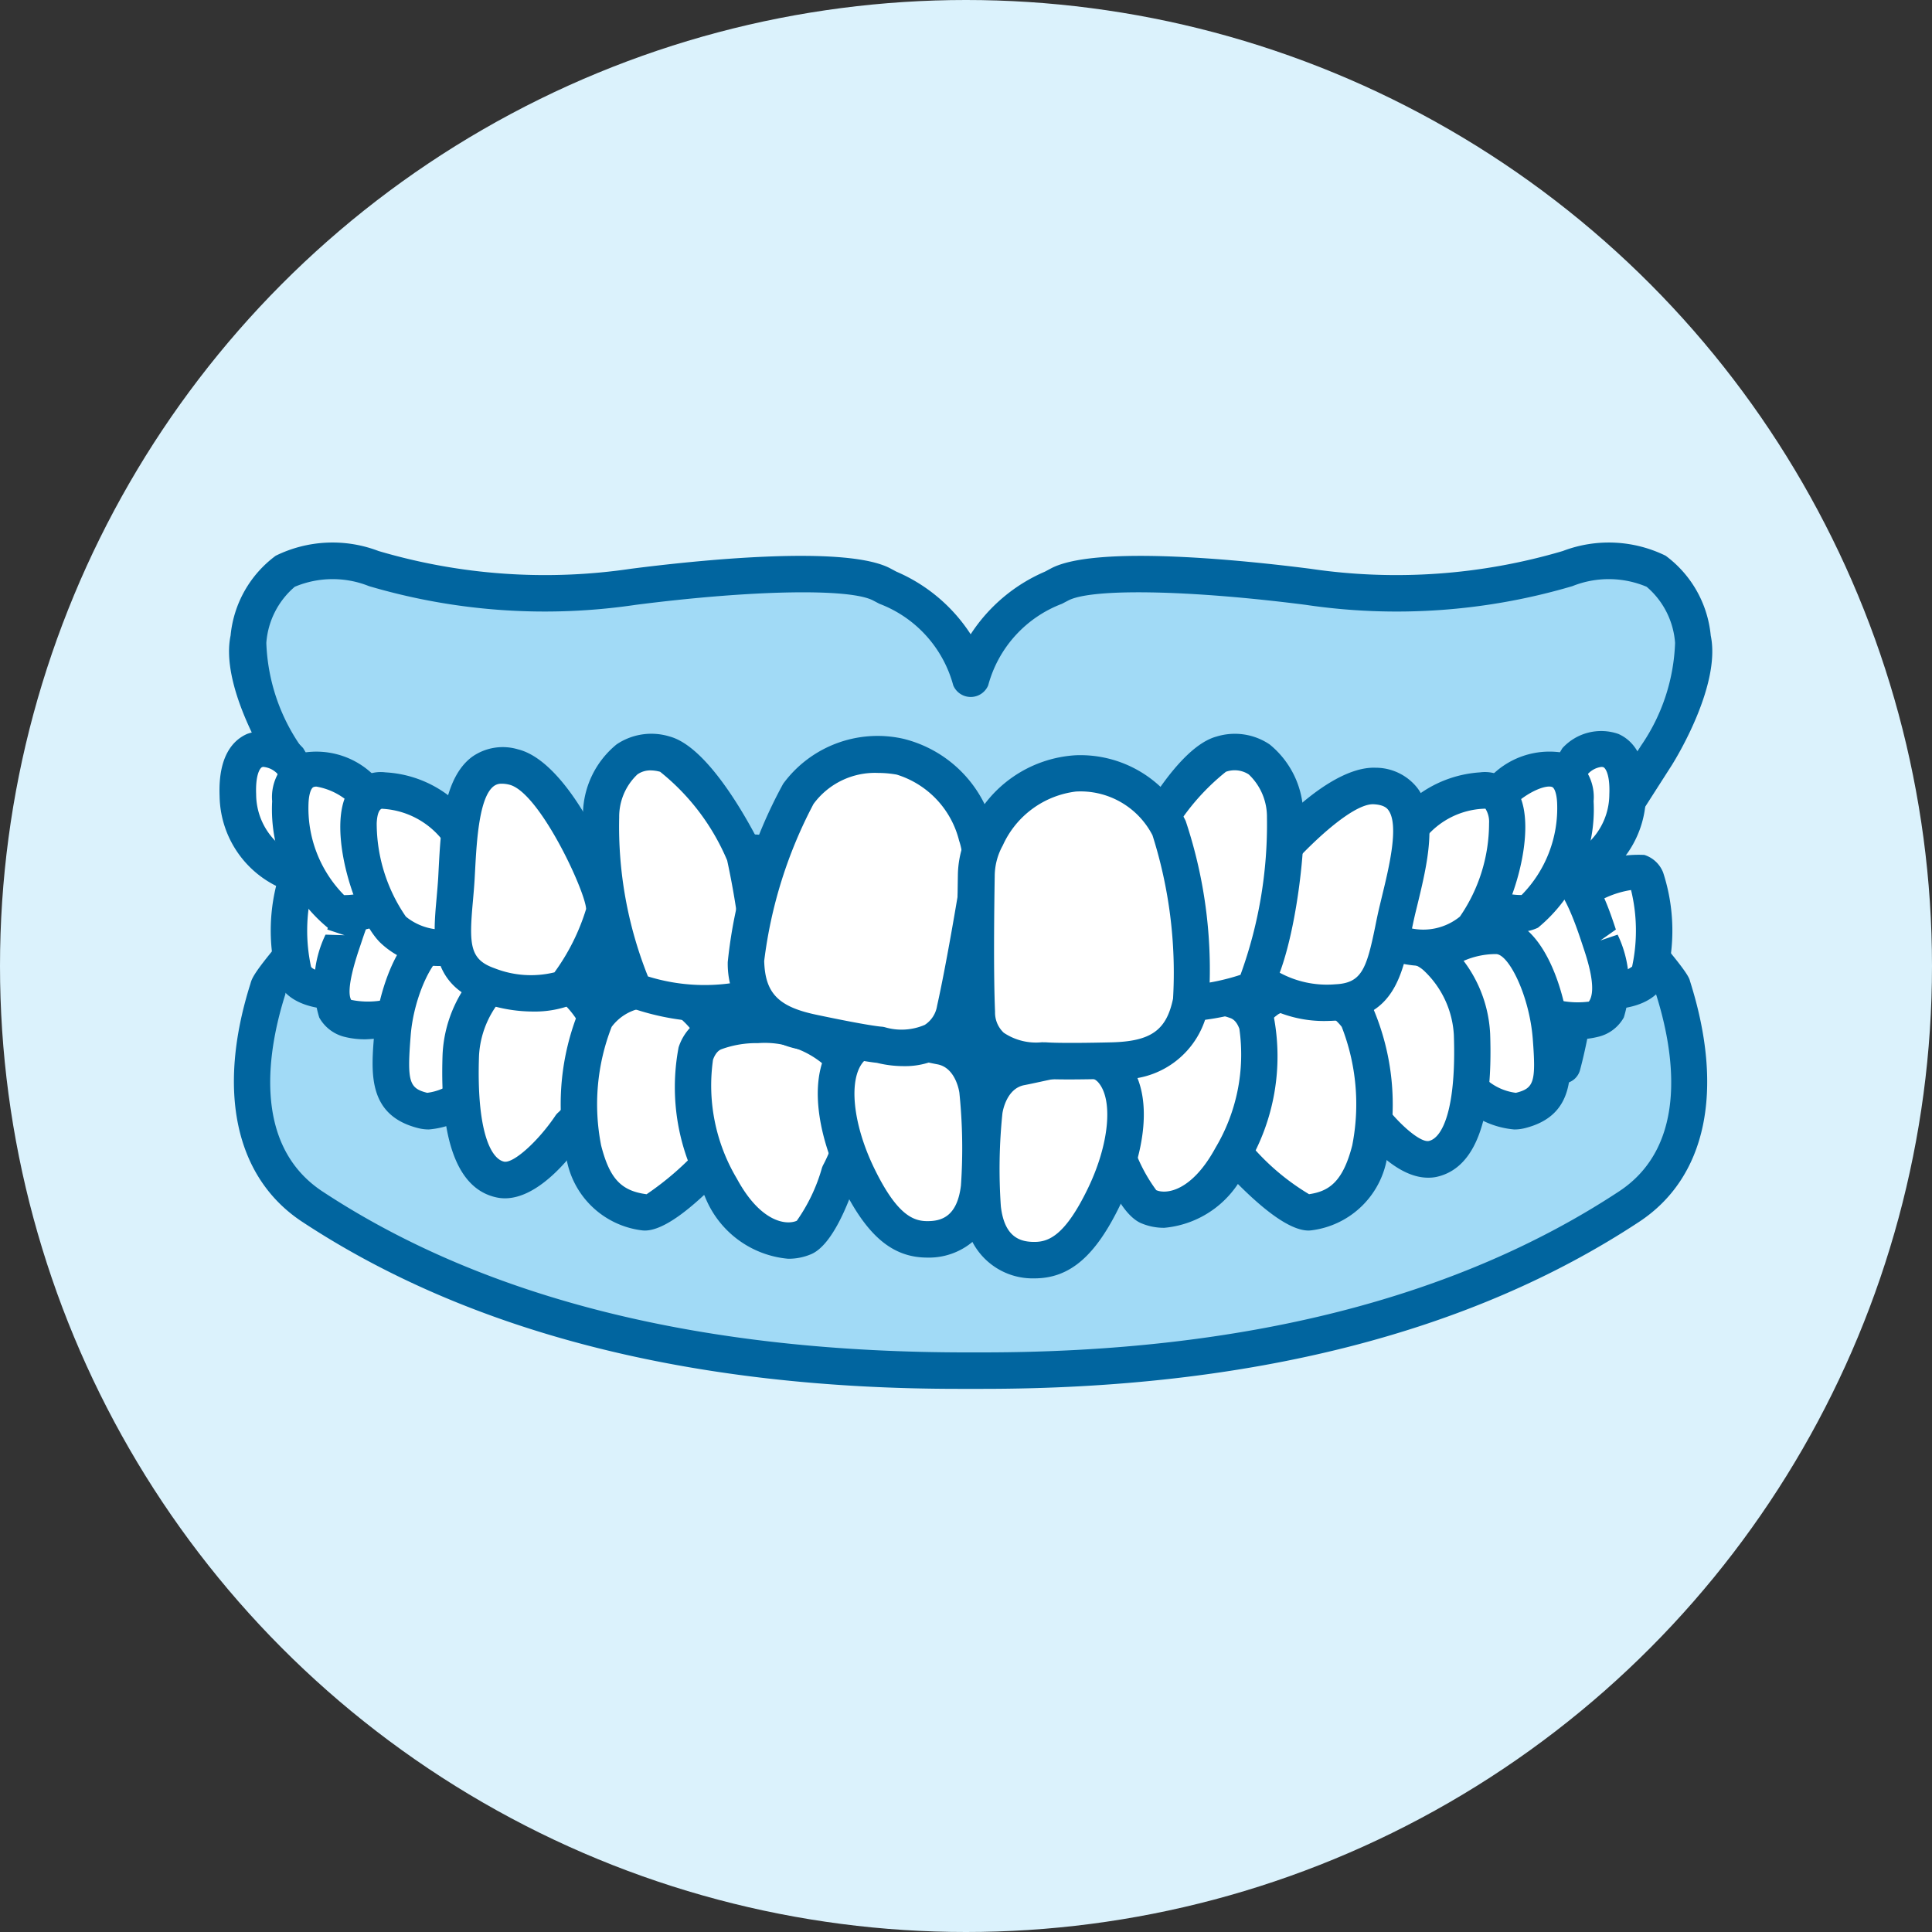 <svg xmlns="http://www.w3.org/2000/svg" xmlns:xlink="http://www.w3.org/1999/xlink" width="53" height="53" viewBox="0 0 53 53">
  <rect x="0" y="0" width="53" height="53" fill="#333333" stroke="none"/>
  <defs>
    <clipPath id="clip-path">
      <circle id="マスク" cx="26.5" cy="26.5" r="26.5" fill="#f3f3f3"/>
    </clipPath>
  </defs>
  <g id="icon" clip-path="url(#clip-path)">
    <g id="グループ_5559" data-name="グループ 5559">
      <circle id="楕円形_1341" data-name="楕円形 1341" cx="26.5" cy="26.5" r="26.5" fill="#dbf2fc"/>
      <g id="グループ_5558" data-name="グループ 5558" transform="translate(6.024 14.898)">
        <g id="グループ_5526" data-name="グループ 5526" transform="translate(0.26)">
          <g id="グループ_5524" data-name="グループ 5524">
            <path id="パス_2555" data-name="パス 2555" d="M690.29,2812.663a3.951,3.951,0,0,0-2.438-2.625c-.937-.5-4.375-.25-6.812.062a16.543,16.543,0,0,1-7.125-.5c-2.75-.75-3.188.75-3.438,1.938s1,3.187,1,3.187l2.125,3.313s-2.5,2.75-2.562,3-1.567,4.247,1.187,6.062,8.25,4.563,18.063,4.5h0c9.812.063,15.312-2.687,18.062-4.5s1.25-5.812,1.188-6.062-2.563-3-2.563-3l2.125-3.313s1.25-2,1-3.187-.687-2.688-3.437-1.938a16.544,16.544,0,0,1-7.125.5c-2.438-.312-5.875-.562-6.813-.062a3.952,3.952,0,0,0-2.437,2.625Z" transform="translate(-669.944 -2808.898)" fill="#a1daf6"/>
            <path id="パス_2556" data-name="パス 2556" d="M690.622,2832.1h-.672c-7.327,0-13.383-1.541-18-4.583-1.835-1.21-2.351-3.591-1.419-6.534.053-.191.111-.423,2.442-3l-1.918-2.99c-.142-.227-1.352-2.215-1.069-3.56a3.08,3.08,0,0,1,1.238-2.188,3.535,3.535,0,0,1,2.821-.129,16.126,16.126,0,0,0,6.93.486c1.726-.221,5.878-.666,7.111-.008l.165.088a4.577,4.577,0,0,1,2.037,1.718,4.582,4.582,0,0,1,2.037-1.718l.165-.088c1.234-.657,5.386-.213,7.112.008a16.122,16.122,0,0,0,6.929-.486,3.539,3.539,0,0,1,2.822.129,3.082,3.082,0,0,1,1.237,2.188c.283,1.345-.927,3.333-1.066,3.555l-1.921,3c2.332,2.576,2.389,2.806,2.42,2.932.955,3.01.438,5.392-1.4,6.6C704.011,2830.56,697.955,2832.1,690.622,2832.1Zm-.336-1h.33c7.14,0,13.011-1.486,17.46-4.418,1.964-1.294,1.48-3.936,1.016-5.4l-.038-.127c-.107-.157-1.337-1.563-2.448-2.785a.5.5,0,0,1-.05-.606l2.125-3.313a5.285,5.285,0,0,0,.931-2.814,2.235,2.235,0,0,0-.78-1.54,2.679,2.679,0,0,0-2.036-.018,17.016,17.016,0,0,1-7.32.513c-3.2-.41-5.875-.458-6.514-.117l-.17.089a3.31,3.31,0,0,0-2.023,2.237.52.52,0,0,1-.959,0,3.314,3.314,0,0,0-2.024-2.237l-.17-.089c-.638-.341-3.315-.292-6.513.117a17.038,17.038,0,0,1-7.321-.513,2.679,2.679,0,0,0-2.036.018,2.235,2.235,0,0,0-.78,1.54,5.292,5.292,0,0,0,.934,2.819l2.122,3.308a.5.5,0,0,1-.05.606c-1.111,1.222-2.341,2.628-2.479,2.868l-.007.044c-.464,1.46-.947,4.1,1.016,5.4C677.021,2829.66,682.994,2831.115,690.286,2831.1Z" transform="translate(-669.944 -2808.898)" fill="#01659f"/>
          </g>
          <g id="グループ_5525" data-name="グループ 5525" transform="translate(2.706 7.077)">
            <path id="パス_2557" data-name="パス 2557" d="M673.269,2816.475s21.75,2.625,33,0c1.5,2.25.25,6.75.25,6.75s-9.875,2.125-16,1.75-16.667-2.451-17.125-4.375A12.515,12.515,0,0,1,673.269,2816.475Z" transform="translate(-672.651 -2815.975)" fill="#01659f"/>
            <path id="パス_2558" data-name="パス 2558" d="M692.092,2825.52c-.555,0-1.091-.015-1.6-.046-4.6-.281-16.965-2.171-17.581-4.758a12.951,12.951,0,0,1-.133-4.316.508.508,0,0,1,.554-.421c.217.026,21.791,2.584,32.827.009a.506.506,0,0,1,.53.21c1.608,2.412.369,6.968.315,7.161a.5.5,0,0,1-.376.355A84.061,84.061,0,0,1,692.092,2825.52Zm-18.383-8.492a11.516,11.516,0,0,0,.171,3.456c.315,1.325,9.662,3.563,16.669,3.992,5.4.33,13.856-1.328,15.56-1.677.222-.947.822-3.974-.087-5.756C695.687,2819.308,677,2817.394,673.709,2817.028Z" transform="translate(-672.651 -2815.975)" fill="#01659f"/>
          </g>
        </g>
        <g id="グループ_5557" data-name="グループ 5557" transform="translate(0 5.142)">
          <g id="グループ_5534" data-name="グループ 5534" transform="translate(1.403 3.275)">
            <g id="グループ_5527" data-name="グループ 5527" transform="translate(0 0.101)">
              <path id="パス_2559" data-name="パス 2559" d="M673.03,2821.185s-1.042.083-1.292-.458-.208-2.667.25-2.792a2.86,2.86,0,0,1,2.333,1.208C674.905,2820.018,673.03,2821.185,673.03,2821.185Z" transform="translate(-671.087 -2817.417)" fill="#fff"/>
              <path id="パス_2560" data-name="パス 2560" d="M672.877,2821.69c-.4,0-1.282-.08-1.593-.754a5.135,5.135,0,0,1,.056-3,.815.815,0,0,1,.516-.484,3.316,3.316,0,0,1,2.881,1.413,1.159,1.159,0,0,1,.167.91c-.2.914-1.377,1.688-1.611,1.833a.5.5,0,0,1-.224.075C673.042,2821.686,672.973,2821.69,672.877,2821.69Zm.15-.5h0Zm-.807-2.771a4.707,4.707,0,0,0-.028,2.1c.044.095.369.174.677.174h0c.427-.288.981-.782,1.055-1.127a.163.163,0,0,0-.022-.143A2.62,2.62,0,0,0,672.22,2818.414Z" transform="translate(-671.087 -2817.417)" fill="#01659f"/>
            </g>
            <g id="グループ_5528" data-name="グループ 5528" transform="translate(1.166)">
              <path id="パス_2561" data-name="パス 2561" d="M675.092,2821.631a2.933,2.933,0,0,1-1.833.334c-.895-.214-.375-1.625-.167-2.25s.667-2.084,1.417-1.875,2.042,1.541,1.917,2.333S675.092,2821.631,675.092,2821.631Z" transform="translate(-672.253 -2817.315)" fill="#fff"/>
              <path id="パス_2562" data-name="パス 2562" d="M673.68,2822.511a2.3,2.3,0,0,1-.537-.06,1.094,1.094,0,0,1-.725-.537,3.12,3.12,0,0,1,.172-2.274l.522.016-.474-.157c.265-.8.816-2.467,2.005-2.142.961.268,2.45,1.8,2.277,2.894-.158,1-1.434,1.734-1.584,1.817A3.763,3.763,0,0,1,673.68,2822.511Zm.687-4.191c-.049,0-.309.073-.78,1.493l-.049.147c-.1.293-.4,1.188-.245,1.469a2.28,2.28,0,0,0,1.556-.234h0c.413-.23,1.021-.723,1.081-1.1.07-.444-.949-1.6-1.557-1.774Z" transform="translate(-672.253 -2817.315)" fill="#01659f"/>
            </g>
            <g id="グループ_5529" data-name="グループ 5529" transform="translate(2.796 1.858)">
              <path id="パス_2563" data-name="パス 2563" d="M676.592,2823.923s-.761.684-1.333.542c-1-.25-.917-1-.833-2.084s.666-2.708,1.5-2.708a2.7,2.7,0,0,1,2.25,1.208C678.676,2821.673,676.926,2824.131,676.592,2823.923Z" transform="translate(-673.883 -2819.173)" fill="#fff"/>
              <path id="パス_2564" data-name="パス 2564" d="M675.425,2824.984a1.171,1.171,0,0,1-.287-.035c-1.385-.346-1.3-1.5-1.217-2.526.086-1.114.679-3.25,2.005-3.25a3.217,3.217,0,0,1,2.673,1.441c.6.954-.623,2.815-1.237,3.429a1.3,1.3,0,0,1-.586.378A2.4,2.4,0,0,1,675.425,2824.984Zm.5-4.811c-.347,0-.916,1.132-1,2.246-.1,1.256-.041,1.436.455,1.56a1.525,1.525,0,0,0,.88-.429.5.5,0,0,1,.308-.126c.469-.347,1.364-1.929,1.184-2.277A2.191,2.191,0,0,0,675.926,2820.173Zm.93,3.325h0Z" transform="translate(-673.883 -2819.173)" fill="#01659f"/>
            </g>
            <g id="グループ_5530" data-name="グループ 5530" transform="translate(4.705 2.662)">
              <path id="パス_2565" data-name="パス 2565" d="M679.3,2824.9s-1.1,1.634-1.917,1.458c-1.167-.25-1.108-2.689-1.083-3.416.041-1.209,1-2.584,1.916-2.459a2.858,2.858,0,0,1,2.042,2.042A2.776,2.776,0,0,1,679.3,2824.9Z" transform="translate(-675.792 -2819.978)" fill="#fff"/>
              <path id="パス_2566" data-name="パス 2566" d="M677.511,2826.874a1.087,1.087,0,0,1-.232-.025c-1.063-.228-1.561-1.548-1.478-3.923a3.606,3.606,0,0,1,1.181-2.5,1.669,1.669,0,0,1,1.3-.441,3.318,3.318,0,0,1,2.461,2.427,3.194,3.194,0,0,1-1.064,2.814C679.365,2825.692,678.46,2826.874,677.511,2826.874Zm.59-5.9a.829.829,0,0,0-.474.217,2.618,2.618,0,0,0-.826,1.766c-.072,2.022.308,2.829.687,2.911.257.052.93-.554,1.4-1.249a.473.473,0,0,1,.086-.1c.01-.009,1.02-.909.8-1.888a2.382,2.382,0,0,0-1.621-1.656Z" transform="translate(-675.792 -2819.978)" fill="#01659f"/>
            </g>
            <g id="グループ_5531" data-name="グループ 5531" transform="translate(7.937 3.316)">
              <path id="パス_2567" data-name="パス 2567" d="M683.292,2825.756s-1.461,1.565-1.958,1.5c-.959-.125-1.4-.673-1.667-1.708a6.356,6.356,0,0,1,.333-3.625,1.846,1.846,0,0,1,2.417-.542C683.917,2822.173,683.959,2825.423,683.292,2825.756Z" transform="translate(-679.024 -2820.631)" fill="#fff"/>
              <path id="パス_2568" data-name="パス 2568" d="M681.351,2827.757a.69.69,0,0,1-.081-.005,2.4,2.4,0,0,1-2.087-2.08,6.821,6.821,0,0,1,.358-3.947,2.326,2.326,0,0,1,3.109-.786c1.168.617,1.568,2.256,1.554,3.473-.006.512-.093,1.392-.594,1.735C682.6,2827.216,681.846,2827.757,681.351,2827.757Zm-.912-5.587a5.845,5.845,0,0,0-.288,3.254c.233.908.547,1.245,1.247,1.337a8.114,8.114,0,0,0,1.529-1.346.5.5,0,0,1,.109-.088,3.115,3.115,0,0,0,.094-1.8,2.338,2.338,0,0,0-.946-1.7A1.324,1.324,0,0,0,680.439,2822.17Z" transform="translate(-679.024 -2820.631)" fill="#01659f"/>
            </g>
            <g id="グループ_5532" data-name="グループ 5532" transform="translate(11.044 4.3)">
              <path id="パス_2569" data-name="パス 2569" d="M686.68,2826.194s-.5,1.541-.958,1.75-1.458.166-2.292-1.375-1.208-3.834-.166-4.25,3-.209,3.708.916S686.68,2826.194,686.68,2826.194Z" transform="translate(-682.131 -2821.615)" fill="#fff"/>
              <path id="パス_2570" data-name="パス 2570" d="M685.28,2828.531a2.714,2.714,0,0,1-2.289-1.724,5.845,5.845,0,0,1-.715-4.076,1.425,1.425,0,0,1,.8-.877c1.2-.482,3.432-.292,4.317,1.115.8,1.265-.089,3.106-.252,3.421-.217.659-.653,1.754-1.214,2.009A1.576,1.576,0,0,1,685.28,2828.531Zm-.828-5.915a2.781,2.781,0,0,0-1,.167c-.037.015-.149.06-.232.288a4.99,4.99,0,0,0,.653,3.26c.654,1.21,1.364,1.283,1.645,1.158a4.756,4.756,0,0,0,.69-1.449.622.622,0,0,1,.036-.085c.238-.44.758-1.739.308-2.453A2.494,2.494,0,0,0,684.452,2822.616Z" transform="translate(-682.131 -2821.615)" fill="#01659f"/>
            </g>
            <g id="グループ_5533" data-name="グループ 5533" transform="translate(15.004 4.635)">
              <path id="パス_2571" data-name="パス 2571" d="M690.472,2823.919s-.125-1.041-1-1.208-1.954-.535-2.5.083c-.625.709-.417,2.167.208,3.459s1.2,1.75,1.917,1.75,1.292-.375,1.417-1.417A15.5,15.5,0,0,0,690.472,2823.919Z" transform="translate(-686.091 -2821.951)" fill="#fff"/>
              <path id="パス_2572" data-name="パス 2572" d="M689.1,2828.5c-.969,0-1.677-.608-2.367-2.032-.627-1.3-.993-3.033-.133-4.007.655-.744,1.715-.513,2.567-.328.137.03.272.059.4.084a1.855,1.855,0,0,1,1.4,1.64v.009a15.494,15.494,0,0,1,.041,2.777A1.862,1.862,0,0,1,689.1,2828.5Zm-1.209-5.553a.7.7,0,0,0-.541.175c-.421.477-.3,1.7.284,2.91.624,1.29,1.073,1.468,1.466,1.468.374,0,.816-.111.921-.977a14.842,14.842,0,0,0-.043-2.548c-.009-.063-.113-.684-.6-.776-.138-.026-.281-.057-.427-.089A5.481,5.481,0,0,0,687.888,2822.95Z" transform="translate(-686.091 -2821.951)" fill="#01659f"/>
            </g>
          </g>
          <g id="グループ_5542" data-name="グループ 5542" transform="translate(20.39 3.275)">
            <g id="グループ_5535" data-name="グループ 5535" transform="translate(15.617 0.102)">
              <path id="パス_2573" data-name="パス 2573" d="M707.595,2821.185s1.042.083,1.292-.458.208-2.667-.25-2.792a2.862,2.862,0,0,0-2.334,1.208C705.72,2820.018,707.595,2821.185,707.595,2821.185Z" transform="translate(-705.691 -2817.417)" fill="#fff"/>
              <path id="パス_2574" data-name="パス 2574" d="M707.747,2821.69c-.1,0-.165,0-.192-.006a.5.5,0,0,1-.224-.075c-.234-.145-1.413-.919-1.611-1.833a1.16,1.16,0,0,1,.168-.91,3.326,3.326,0,0,1,2.881-1.413.818.818,0,0,1,.516.484,5.143,5.143,0,0,1,.056,3C709.03,2821.61,708.15,2821.69,707.747,2821.69Zm.005-1a.939.939,0,0,0,.681-.174,4.693,4.693,0,0,0-.029-2.1,2.619,2.619,0,0,0-1.684,1.007.166.166,0,0,0-.023.143C706.771,2819.909,707.326,2820.4,707.752,2820.691Z" transform="translate(-705.691 -2817.417)" fill="#01659f"/>
            </g>
            <g id="グループ_5536" data-name="グループ 5536" transform="translate(13.617)">
              <path id="パス_2575" data-name="パス 2575" d="M705.532,2821.631a2.937,2.937,0,0,0,1.834.334c.895-.214.375-1.625.166-2.25s-.666-2.084-1.416-1.875-2.042,1.541-1.917,2.333S705.532,2821.631,705.532,2821.631Z" transform="translate(-703.691 -2817.315)" fill="#fff"/>
              <path id="パス_2576" data-name="パス 2576" d="M706.944,2822.511a3.767,3.767,0,0,1-1.654-.442c-.149-.083-1.427-.816-1.585-1.818-.173-1.1,1.315-2.626,2.276-2.894,1.189-.325,1.741,1.341,2.007,2.143l-.426.3.474-.16a3.122,3.122,0,0,1,.17,2.271,1.092,1.092,0,0,1-.726.536A2.285,2.285,0,0,1,706.944,2822.511Zm-.687-4.191h-.008c-.608.169-1.626,1.329-1.556,1.774.06.376.668.869,1.081,1.1h0a2.4,2.4,0,0,0,1.472.283c.238-.329-.052-1.191-.161-1.515l-.049-.148C706.567,2818.394,706.306,2818.32,706.257,2818.32Z" transform="translate(-703.691 -2817.315)" fill="#01659f"/>
            </g>
            <g id="グループ_5537" data-name="グループ 5537" transform="translate(11.79 1.858)">
              <path id="パス_2577" data-name="パス 2577" d="M704.032,2823.923s.762.684,1.334.542c1-.25.916-1,.833-2.084s-.667-2.708-1.5-2.708a2.7,2.7,0,0,0-2.25,1.208C701.949,2821.673,703.7,2824.131,704.032,2823.923Z" transform="translate(-701.864 -2819.173)" fill="#fff"/>
              <path id="パス_2578" data-name="パス 2578" d="M705.2,2824.984a2.4,2.4,0,0,1-1.35-.563,1.3,1.3,0,0,1-.586-.378c-.614-.614-1.839-2.475-1.237-3.429a3.215,3.215,0,0,1,2.673-1.441c1.324,0,1.918,2.136,2,3.17.085,1.1.175,2.26-1.211,2.606A1.172,1.172,0,0,1,705.2,2824.984Zm-1.142-1.56a.5.5,0,0,1,.308.126,1.514,1.514,0,0,0,.879.429c.5-.124.554-.3.463-1.481-.093-1.193-.662-2.325-1.008-2.325a2.193,2.193,0,0,0-1.827.975C702.693,2821.5,703.588,2823.077,704.057,2823.424Zm-.288.074h0Z" transform="translate(-701.864 -2819.173)" fill="#01659f"/>
            </g>
            <g id="グループ_5538" data-name="グループ 5538" transform="translate(9.465 2.096)">
              <path id="パス_2579" data-name="パス 2579" d="M701.041,2824.336s1.1,1.634,1.917,1.458c1.166-.25,1.108-2.689,1.083-3.416-.042-1.209-1-2.584-1.917-2.459a2.858,2.858,0,0,0-2.041,2.042A2.776,2.776,0,0,0,701.041,2824.336Z" transform="translate(-699.539 -2819.412)" fill="#fff"/>
              <path id="パス_2580" data-name="パス 2580" d="M702.832,2826.308c-.95,0-1.855-1.182-2.172-1.642a3.192,3.192,0,0,1-1.064-2.815,3.318,3.318,0,0,1,2.461-2.427,1.668,1.668,0,0,1,1.3.441,3.605,3.605,0,0,1,1.182,2.5c.083,2.375-.415,3.695-1.479,3.923A1.06,1.06,0,0,1,702.832,2826.308Zm-.591-5.9-.05,0a2.384,2.384,0,0,0-1.621,1.656c-.22.979.789,1.879.8,1.888a.509.509,0,0,1,.086.1c.468.7,1.148,1.3,1.4,1.249.378-.082.758-.889.687-2.91a2.62,2.62,0,0,0-.826-1.767A.829.829,0,0,0,702.241,2820.412Z" transform="translate(-699.539 -2819.412)" fill="#01659f"/>
            </g>
            <g id="グループ_5539" data-name="グループ 5539" transform="translate(6.629 3.314)">
              <path id="パス_2581" data-name="パス 2581" d="M697.616,2825.756s1.46,1.565,1.958,1.5c.958-.125,1.4-.673,1.667-1.708a6.352,6.352,0,0,0-.334-3.625,1.845,1.845,0,0,0-2.416-.542C696.991,2822.173,696.949,2825.423,697.616,2825.756Z" transform="translate(-696.703 -2820.629)" fill="#fff"/>
              <path id="パス_2582" data-name="パス 2582" d="M699.558,2827.757c-.5,0-1.256-.541-2.261-1.61-.5-.344-.588-1.224-.594-1.737-.013-1.216.387-2.855,1.554-3.471a2.32,2.32,0,0,1,3.062.7,6.726,6.726,0,0,1,.406,4.032,2.406,2.406,0,0,1-2.086,2.08A.735.735,0,0,1,699.558,2827.757Zm-.133-6.123a1.493,1.493,0,0,0-.7.19,2.334,2.334,0,0,0-.946,1.7,3.014,3.014,0,0,0,.1,1.812.258.258,0,0,1,.1.078,6.429,6.429,0,0,0,1.592,1.346c.531-.078.924-.321,1.184-1.337a5.835,5.835,0,0,0-.288-3.254A1.378,1.378,0,0,0,699.425,2821.634Z" transform="translate(-696.703 -2820.629)" fill="#01659f"/>
            </g>
            <g id="グループ_5540" data-name="グループ 5540" transform="translate(3.083 3.451)">
              <path id="パス_2583" data-name="パス 2583" d="M694.2,2825.345s.5,1.541.958,1.75,1.459.166,2.292-1.375,1.208-3.834.167-4.25c-1.057-.423-3-.209-3.709.916S694.2,2825.345,694.2,2825.345Z" transform="translate(-693.157 -2820.766)" fill="#fff"/>
              <path id="パス_2584" data-name="パス 2584" d="M695.6,2827.682a1.592,1.592,0,0,1-.649-.132c-.561-.256-1-1.35-1.213-2.009-.163-.315-1.049-2.156-.253-3.421.885-1.407,3.112-1.6,4.317-1.115a1.422,1.422,0,0,1,.8.877,5.845,5.845,0,0,1-.713,4.076A2.716,2.716,0,0,1,695.6,2827.682Zm.827-5.915a2.493,2.493,0,0,0-2.1.885c-.45.716.085,2.044.308,2.453a.534.534,0,0,1,.037.085,4.478,4.478,0,0,0,.707,1.459c.266.118.972.043,1.628-1.167a4.994,4.994,0,0,0,.652-3.26c-.083-.228-.2-.273-.232-.288A2.778,2.778,0,0,0,696.426,2821.767Z" transform="translate(-693.157 -2820.766)" fill="#01659f"/>
            </g>
            <g id="グループ_5541" data-name="グループ 5541" transform="translate(0 5.202)">
              <path id="パス_2585" data-name="パス 2585" d="M690.662,2824.485s.125-1.041,1-1.208,1.954-.535,2.5.083c.625.709.417,2.167-.208,3.459s-1.2,1.75-1.917,1.75-1.292-.375-1.417-1.417A15.5,15.5,0,0,1,690.662,2824.485Z" transform="translate(-690.074 -2822.517)" fill="#fff"/>
              <path id="パス_2586" data-name="パス 2586" d="M692.037,2829.069a1.863,1.863,0,0,1-1.913-1.858,15.584,15.584,0,0,1,.041-2.776v-.009a1.856,1.856,0,0,1,1.4-1.64c.13-.025.265-.055.4-.084.851-.185,1.912-.415,2.567.327.859.975.495,2.709-.133,4.008C693.715,2828.461,693.007,2829.069,692.037,2829.069Zm-.878-4.525a14.858,14.858,0,0,0-.043,2.548c.1.866.547.977.921.977.393,0,.843-.178,1.467-1.468.585-1.209.7-2.433.283-2.91-.268-.3-.976-.148-1.6-.012-.146.031-.289.063-.427.089C691.272,2823.86,691.168,2824.479,691.159,2824.544Z" transform="translate(-690.074 -2822.517)" fill="#01659f"/>
            </g>
          </g>
          <g id="グループ_5549" data-name="グループ 5549">
            <g id="グループ_5543" data-name="グループ 5543">
              <path id="パス_2587" data-name="パス 2587" d="M671.5,2817.877a2.3,2.3,0,0,1-1.313-2.062c-.062-1.563.938-1.438,1.438-.938S672.375,2818.19,671.5,2817.877Z" transform="translate(-669.684 -2814.041)" fill="#fff"/>
              <path id="パス_2588" data-name="パス 2588" d="M671.629,2818.4a.878.878,0,0,1-.3-.054l-.018-.006a2.8,2.8,0,0,1-1.627-2.507c-.043-1.112.388-1.54.759-1.7a1.435,1.435,0,0,1,1.533.391,4,4,0,0,1,.342,3.475A.813.813,0,0,1,671.629,2818.4Zm-.733-3.361a.12.12,0,0,0-.048.008c-.053.023-.183.2-.161.746a1.832,1.832,0,0,0,.844,1.535,3.849,3.849,0,0,0-.261-2.1A.606.606,0,0,0,670.9,2815.041Z" transform="translate(-669.684 -2814.041)" fill="#01659f"/>
            </g>
            <g id="グループ_5544" data-name="グループ 5544" transform="translate(1.438 0.54)">
              <path id="パス_2589" data-name="パス 2589" d="M674.375,2818.69s-1,.562-1.5.312a3.755,3.755,0,0,1-1.25-3c.062-1.375,1.25-1,2.062-.25S675.25,2818.815,674.375,2818.69Z" transform="translate(-671.122 -2814.58)" fill="#fff"/>
              <path id="パス_2590" data-name="パス 2590" d="M673.193,2819.566a1.21,1.21,0,0,1-.542-.116,4.205,4.205,0,0,1-1.525-3.47,1.325,1.325,0,0,1,.754-1.313,2.242,2.242,0,0,1,2.146.718c.714.658,1.528,2.527,1.134,3.353a.776.776,0,0,1-.664.454A3.081,3.081,0,0,1,673.193,2819.566Zm-.851-3.987a.213.213,0,0,0-.082.013c-.059.024-.123.167-.136.433a3.393,3.393,0,0,0,.975,2.53,1.889,1.889,0,0,0,1.032-.3.438.438,0,0,1,.14-.05,3.8,3.8,0,0,0-.922-2.084A1.809,1.809,0,0,0,672.342,2815.579Z" transform="translate(-671.122 -2814.58)" fill="#01659f"/>
            </g>
            <g id="グループ_5545" data-name="グループ 5545" transform="translate(3.311 1.146)">
              <path id="パス_2591" data-name="パス 2591" d="M676.312,2819.94a2.069,2.069,0,0,1-1.875-.438c-.75-.75-1.562-3.937-.25-3.812a2.718,2.718,0,0,1,2.25,1.437C677,2817.877,677,2819.815,676.312,2819.94Z" transform="translate(-672.995 -2815.187)" fill="#fff"/>
              <path id="パス_2592" data-name="パス 2592" d="M675.756,2820.5a2.313,2.313,0,0,1-1.672-.647c-.69-.69-1.422-3-.926-4.05a1.03,1.03,0,0,1,1.077-.614,3.146,3.146,0,0,1,2.549,1.564,3.5,3.5,0,0,1,.393,2.955,1.052,1.052,0,0,1-.753.717A2.906,2.906,0,0,1,675.756,2820.5Zm-1.616-4.315c-.07.016-.133.127-.146.4a4.516,4.516,0,0,0,.8,2.561,1.586,1.586,0,0,0,1.391.309l.008,0a2.419,2.419,0,0,0-.153-2.028A2.255,2.255,0,0,0,674.14,2816.188Z" transform="translate(-672.995 -2815.187)" fill="#01659f"/>
            </g>
            <g id="グループ_5546" data-name="グループ 5546" transform="translate(5.9 0.461)">
              <path id="パス_2593" data-name="パス 2593" d="M679.2,2821.089a2.967,2.967,0,0,1-2.137-.054c-1.3-.456-.958-1.593-.88-2.94s.091-3.413,1.57-3.053c1.155.282,2.471,3.288,2.489,3.88A6.92,6.92,0,0,1,679.2,2821.089Z" transform="translate(-675.584 -2814.502)" fill="#fff"/>
              <path id="パス_2594" data-name="パス 2594" d="M678.267,2821.75a4.135,4.135,0,0,1-1.372-.244c-1.47-.515-1.358-1.76-1.259-2.859.016-.188.034-.382.046-.581l.013-.252c.059-1.1.132-2.468.914-3.05a1.46,1.46,0,0,1,1.259-.207c1.487.362,2.851,3.652,2.871,4.351a6.347,6.347,0,0,1-1.128,2.461.5.5,0,0,1-.2.172A2.864,2.864,0,0,1,678.267,2821.75Zm.929-.661h0Zm-1.767-5.588a.336.336,0,0,0-.223.066c-.4.3-.47,1.505-.512,2.3l-.014.256c-.012.21-.031.415-.048.613-.107,1.185-.084,1.588.593,1.826a2.716,2.716,0,0,0,1.645.113,5.857,5.857,0,0,0,.869-1.739c-.026-.5-1.283-3.208-2.107-3.409A.859.859,0,0,0,677.429,2815.5Z" transform="translate(-675.584 -2814.502)" fill="#01659f"/>
            </g>
            <g id="グループ_5547" data-name="グループ 5547" transform="translate(9.954 0.095)">
              <path id="パス_2595" data-name="パス 2595" d="M684.088,2817.44s-1.25-2.5-2.187-2.75-1.625.375-1.75,1.687.5,4.563,1,4.813,3.25.687,3.375-.125A19.566,19.566,0,0,0,684.088,2817.44Z" transform="translate(-679.638 -2814.136)" fill="#fff"/>
              <path id="パス_2596" data-name="パス 2596" d="M683.265,2822.035a6.9,6.9,0,0,1-2.338-.4c-.915-.457-1.375-4.247-1.275-5.307a2.507,2.507,0,0,1,.922-1.906,1.705,1.705,0,0,1,1.455-.217c1.072.286,2.189,2.376,2.506,3.009a.509.509,0,0,1,.043.126,18.621,18.621,0,0,1,.442,3.8.916.916,0,0,1-.516.673A2.827,2.827,0,0,1,683.265,2822.035Zm-1.756-6.9a.614.614,0,0,0-.363.11,1.6,1.6,0,0,0-.5,1.18,11.063,11.063,0,0,0,.789,4.362,5.227,5.227,0,0,0,2.631.124,22.041,22.041,0,0,0-.458-3.307,6.188,6.188,0,0,0-1.839-2.431A1.017,1.017,0,0,0,681.509,2815.135Z" transform="translate(-679.638 -2814.136)" fill="#01659f"/>
            </g>
            <g id="グループ_5548" data-name="グループ 5548" transform="translate(13.939 0.165)">
              <path id="パス_2597" data-name="パス 2597" d="M690.534,2818a2.246,2.246,0,0,0-.091-1.106,2.986,2.986,0,0,0-2.094-2.14,2.715,2.715,0,0,0-2.788,1.019,12.613,12.613,0,0,0-1.437,4.6c.035,1.213.675,1.71,1.838,1.953a17.406,17.406,0,0,0,1.845.334s1.719.5,2.048-.963C690.1,2820.619,690.4,2818.853,690.534,2818Z" transform="translate(-683.623 -2814.206)" fill="#fff"/>
              <path id="パス_2598" data-name="パス 2598" d="M688.448,2823.248a3.053,3.053,0,0,1-.73-.09c-.159-.016-.627-.082-1.859-.339a2.384,2.384,0,0,1-2.235-2.427,12.907,12.907,0,0,1,1.521-4.891,3.214,3.214,0,0,1,3.293-1.234,3.381,3.381,0,0,1,2.478,2.469,2.736,2.736,0,0,1,.111,1.349h0c-.121.744-.43,2.595-.683,3.726a1.756,1.756,0,0,1-.81,1.168A2.14,2.14,0,0,1,688.448,2823.248Zm-.694-8.043a2.091,2.091,0,0,0-1.777.851,12.464,12.464,0,0,0-1.353,4.307c.025.886.389,1.258,1.439,1.477,1.421.3,1.761.324,1.775.325a.485.485,0,0,1,.108.019,1.613,1.613,0,0,0,1.083-.068.761.761,0,0,0,.338-.524c.247-1.1.554-2.932.674-3.667h0a1.765,1.765,0,0,0-.07-.862,2.537,2.537,0,0,0-1.71-1.812A2.852,2.852,0,0,0,687.754,2815.205Zm2.78,2.8h0Z" transform="translate(-683.623 -2814.206)" fill="#01659f"/>
            </g>
          </g>
          <g id="グループ_5556" data-name="グループ 5556" transform="translate(20.24 0.001)">
            <g id="グループ_5550" data-name="グループ 5550" transform="translate(15.998)">
              <path id="パス_2599" data-name="パス 2599" d="M707,2817.877a2.3,2.3,0,0,0,1.312-2.062c.063-1.563-.937-1.438-1.437-.938S706.125,2818.19,707,2817.877Z" transform="translate(-705.922 -2814.042)" fill="#fff"/>
              <path id="パス_2600" data-name="パス 2600" d="M706.871,2818.4a.813.813,0,0,1-.692-.4,4,4,0,0,1,.342-3.475,1.439,1.439,0,0,1,1.533-.391c.371.162.8.59.758,1.7a2.8,2.8,0,0,1-1.626,2.507l-.018.006A.878.878,0,0,1,706.871,2818.4Zm.129-.525h0Zm0,0h0Zm.6-2.836a.6.6,0,0,0-.375.19,3.843,3.843,0,0,0-.26,2.1,1.834,1.834,0,0,0,.843-1.534c.023-.545-.107-.723-.16-.746A.12.12,0,0,0,707.6,2815.041Z" transform="translate(-705.922 -2814.042)" fill="#01659f"/>
            </g>
            <g id="グループ_5551" data-name="グループ 5551" transform="translate(13.313 0.539)">
              <path id="パス_2601" data-name="パス 2601" d="M704.125,2818.69s1,.562,1.5.312a3.758,3.758,0,0,0,1.25-3c-.063-1.375-1.25-1-2.063-.25S703.25,2818.815,704.125,2818.69Z" transform="translate(-703.237 -2814.581)" fill="#fff"/>
              <path id="パス_2602" data-name="パス 2602" d="M705.307,2819.566a3.081,3.081,0,0,1-1.3-.374.776.776,0,0,1-.664-.454c-.394-.826.42-2.7,1.134-3.353a2.244,2.244,0,0,1,2.146-.718,1.325,1.325,0,0,1,.754,1.313,4.205,4.205,0,0,1-1.525,3.47A1.21,1.21,0,0,1,705.307,2819.566Zm-1.078-1.362a.438.438,0,0,1,.14.05,1.9,1.9,0,0,0,1.032.3,3.393,3.393,0,0,0,.975-2.53c-.013-.266-.077-.409-.136-.433-.151-.06-.611.087-1.089.528A3.8,3.8,0,0,0,704.229,2818.2Z" transform="translate(-703.237 -2814.581)" fill="#01659f"/>
            </g>
            <g id="グループ_5552" data-name="グループ 5552" transform="translate(11.231 1.145)">
              <path id="パス_2603" data-name="パス 2603" d="M702.187,2819.94a2.069,2.069,0,0,0,1.875-.438c.75-.75,1.563-3.937.25-3.812a2.721,2.721,0,0,0-2.25,1.437C701.5,2817.877,701.5,2819.815,702.187,2819.94Z" transform="translate(-701.155 -2815.187)" fill="#fff"/>
              <path id="パス_2604" data-name="パス 2604" d="M702.744,2820.5a2.906,2.906,0,0,1-.668-.075,1.052,1.052,0,0,1-.753-.717,3.484,3.484,0,0,1,.339-2.883,3.224,3.224,0,0,1,2.6-1.636,1.025,1.025,0,0,1,1.077.614c.5,1.053-.236,3.36-.926,4.05A2.313,2.313,0,0,1,702.744,2820.5Zm-.426-1.045a1.59,1.59,0,0,0,1.391-.309,4.516,4.516,0,0,0,.8-2.561.673.673,0,0,0-.1-.4,2.192,2.192,0,0,0-1.891,1.168,2.411,2.411,0,0,0-.2,2.107v0Zm0,.007.005,0,0-.006Z" transform="translate(-701.155 -2815.187)" fill="#01659f"/>
            </g>
            <g id="グループ_5553" data-name="グループ 5553" transform="translate(7.417 1.022)">
              <path id="パス_2605" data-name="パス 2605" d="M698.25,2820.94a2.963,2.963,0,0,0,2.062.562c1.375-.062,1.375-1.25,1.688-2.562s.9-3.295-.625-3.375c-1.188-.063-3.313,2.437-3.5,3A6.915,6.915,0,0,0,698.25,2820.94Z" transform="translate(-697.34 -2815.064)" fill="#fff"/>
              <path id="パス_2606" data-name="パス 2606" d="M700.123,2822.007a3.382,3.382,0,0,1-2.209-.7.509.509,0,0,1-.142-.222,6.367,6.367,0,0,1-.372-2.681c.221-.663,2.449-3.405,4-3.342a1.457,1.457,0,0,1,1.146.561c.582.783.259,2.115,0,3.185l-.06.245c-.046.194-.085.384-.123.569-.221,1.081-.472,2.306-2.028,2.377C700.263,2822,700.192,2822.007,700.123,2822.007Zm-1.442-1.369a2.725,2.725,0,0,0,1.609.365c.717-.033.855-.412,1.094-1.579.04-.2.081-.4.13-.6l.06-.25c.188-.774.473-1.945.171-2.35-.029-.04-.107-.144-.4-.16-.8-.044-2.831,2.191-3,2.66A5.893,5.893,0,0,0,698.681,2820.638Z" transform="translate(-697.34 -2815.064)" fill="#01659f"/>
            </g>
            <g id="グループ_5554" data-name="グループ 5554" transform="translate(4.1 0.094)">
              <path id="パス_2607" data-name="パス 2607" d="M694.977,2817.44s1.25-2.5,2.188-2.75,1.625.375,1.75,1.687-.5,4.563-1,4.813-3.25.687-3.375-.125A19.583,19.583,0,0,1,694.977,2817.44Z" transform="translate(-694.024 -2814.136)" fill="#fff"/>
              <path id="パス_2608" data-name="パス 2608" d="M695.8,2822.035a2.818,2.818,0,0,1-1.239-.221.913.913,0,0,1-.516-.673,18.626,18.626,0,0,1,.441-3.8.549.549,0,0,1,.043-.126c.318-.633,1.435-2.723,2.506-3.009a1.706,1.706,0,0,1,1.455.217,2.5,2.5,0,0,1,.922,1.906c.1,1.06-.359,4.85-1.274,5.307A6.914,6.914,0,0,1,695.8,2822.035Zm-.346-4.431a17.443,17.443,0,0,0-.421,3.385,5.954,5.954,0,0,0,2.657-.246,12.067,12.067,0,0,0,.726-4.318,1.6,1.6,0,0,0-.5-1.18.713.713,0,0,0-.626-.072A6.178,6.178,0,0,0,695.455,2817.6Z" transform="translate(-694.024 -2814.136)" fill="#01659f"/>
            </g>
            <g id="グループ_5555" data-name="グループ 5555" transform="translate(0 0.678)">
              <path id="パス_2609" data-name="パス 2609" d="M690.442,2818.024a2.261,2.261,0,0,1,.287-1.072,2.984,2.984,0,0,1,2.441-1.732,2.717,2.717,0,0,1,2.563,1.5,12.614,12.614,0,0,1,.594,4.781c-.25,1.187-.969,1.562-2.157,1.594a17.421,17.421,0,0,1-1.875,0s-1.781.187-1.843-1.313C690.405,2820.674,690.427,2818.884,690.442,2818.024Z" transform="translate(-689.924 -2814.72)" fill="#fff"/>
              <path id="パス_2610" data-name="パス 2610" d="M692.989,2823.613c-.4,0-.6-.009-.7-.016a2.562,2.562,0,0,1-1.755-.5,1.758,1.758,0,0,1-.588-1.294c-.045-1.1-.024-2.844-.009-3.787a2.738,2.738,0,0,1,.35-1.308,3.383,3.383,0,0,1,2.878-1.988,3.215,3.215,0,0,1,3.021,1.8,12.875,12.875,0,0,1,.624,5.083,2.384,2.384,0,0,1-2.632,1.991C693.661,2823.608,693.274,2823.613,692.989,2823.613Zm-.694-1.018a.438.438,0,0,1,.065,0c.006,0,.343.035,1.8,0,1.073-.029,1.5-.33,1.68-1.2a12.452,12.452,0,0,0-.564-4.48,2.221,2.221,0,0,0-2.1-1.2,2.54,2.54,0,0,0-2.006,1.477,1.746,1.746,0,0,0-.222.835h0c-.015.933-.036,2.658.009,3.73a.758.758,0,0,0,.239.575,1.587,1.587,0,0,0,1.055.26Zm-1.853-4.571h0Z" transform="translate(-689.924 -2814.72)" fill="#01659f"/>
            </g>
          </g>
        </g>
      </g>
    </g>
  </g>
</svg>
